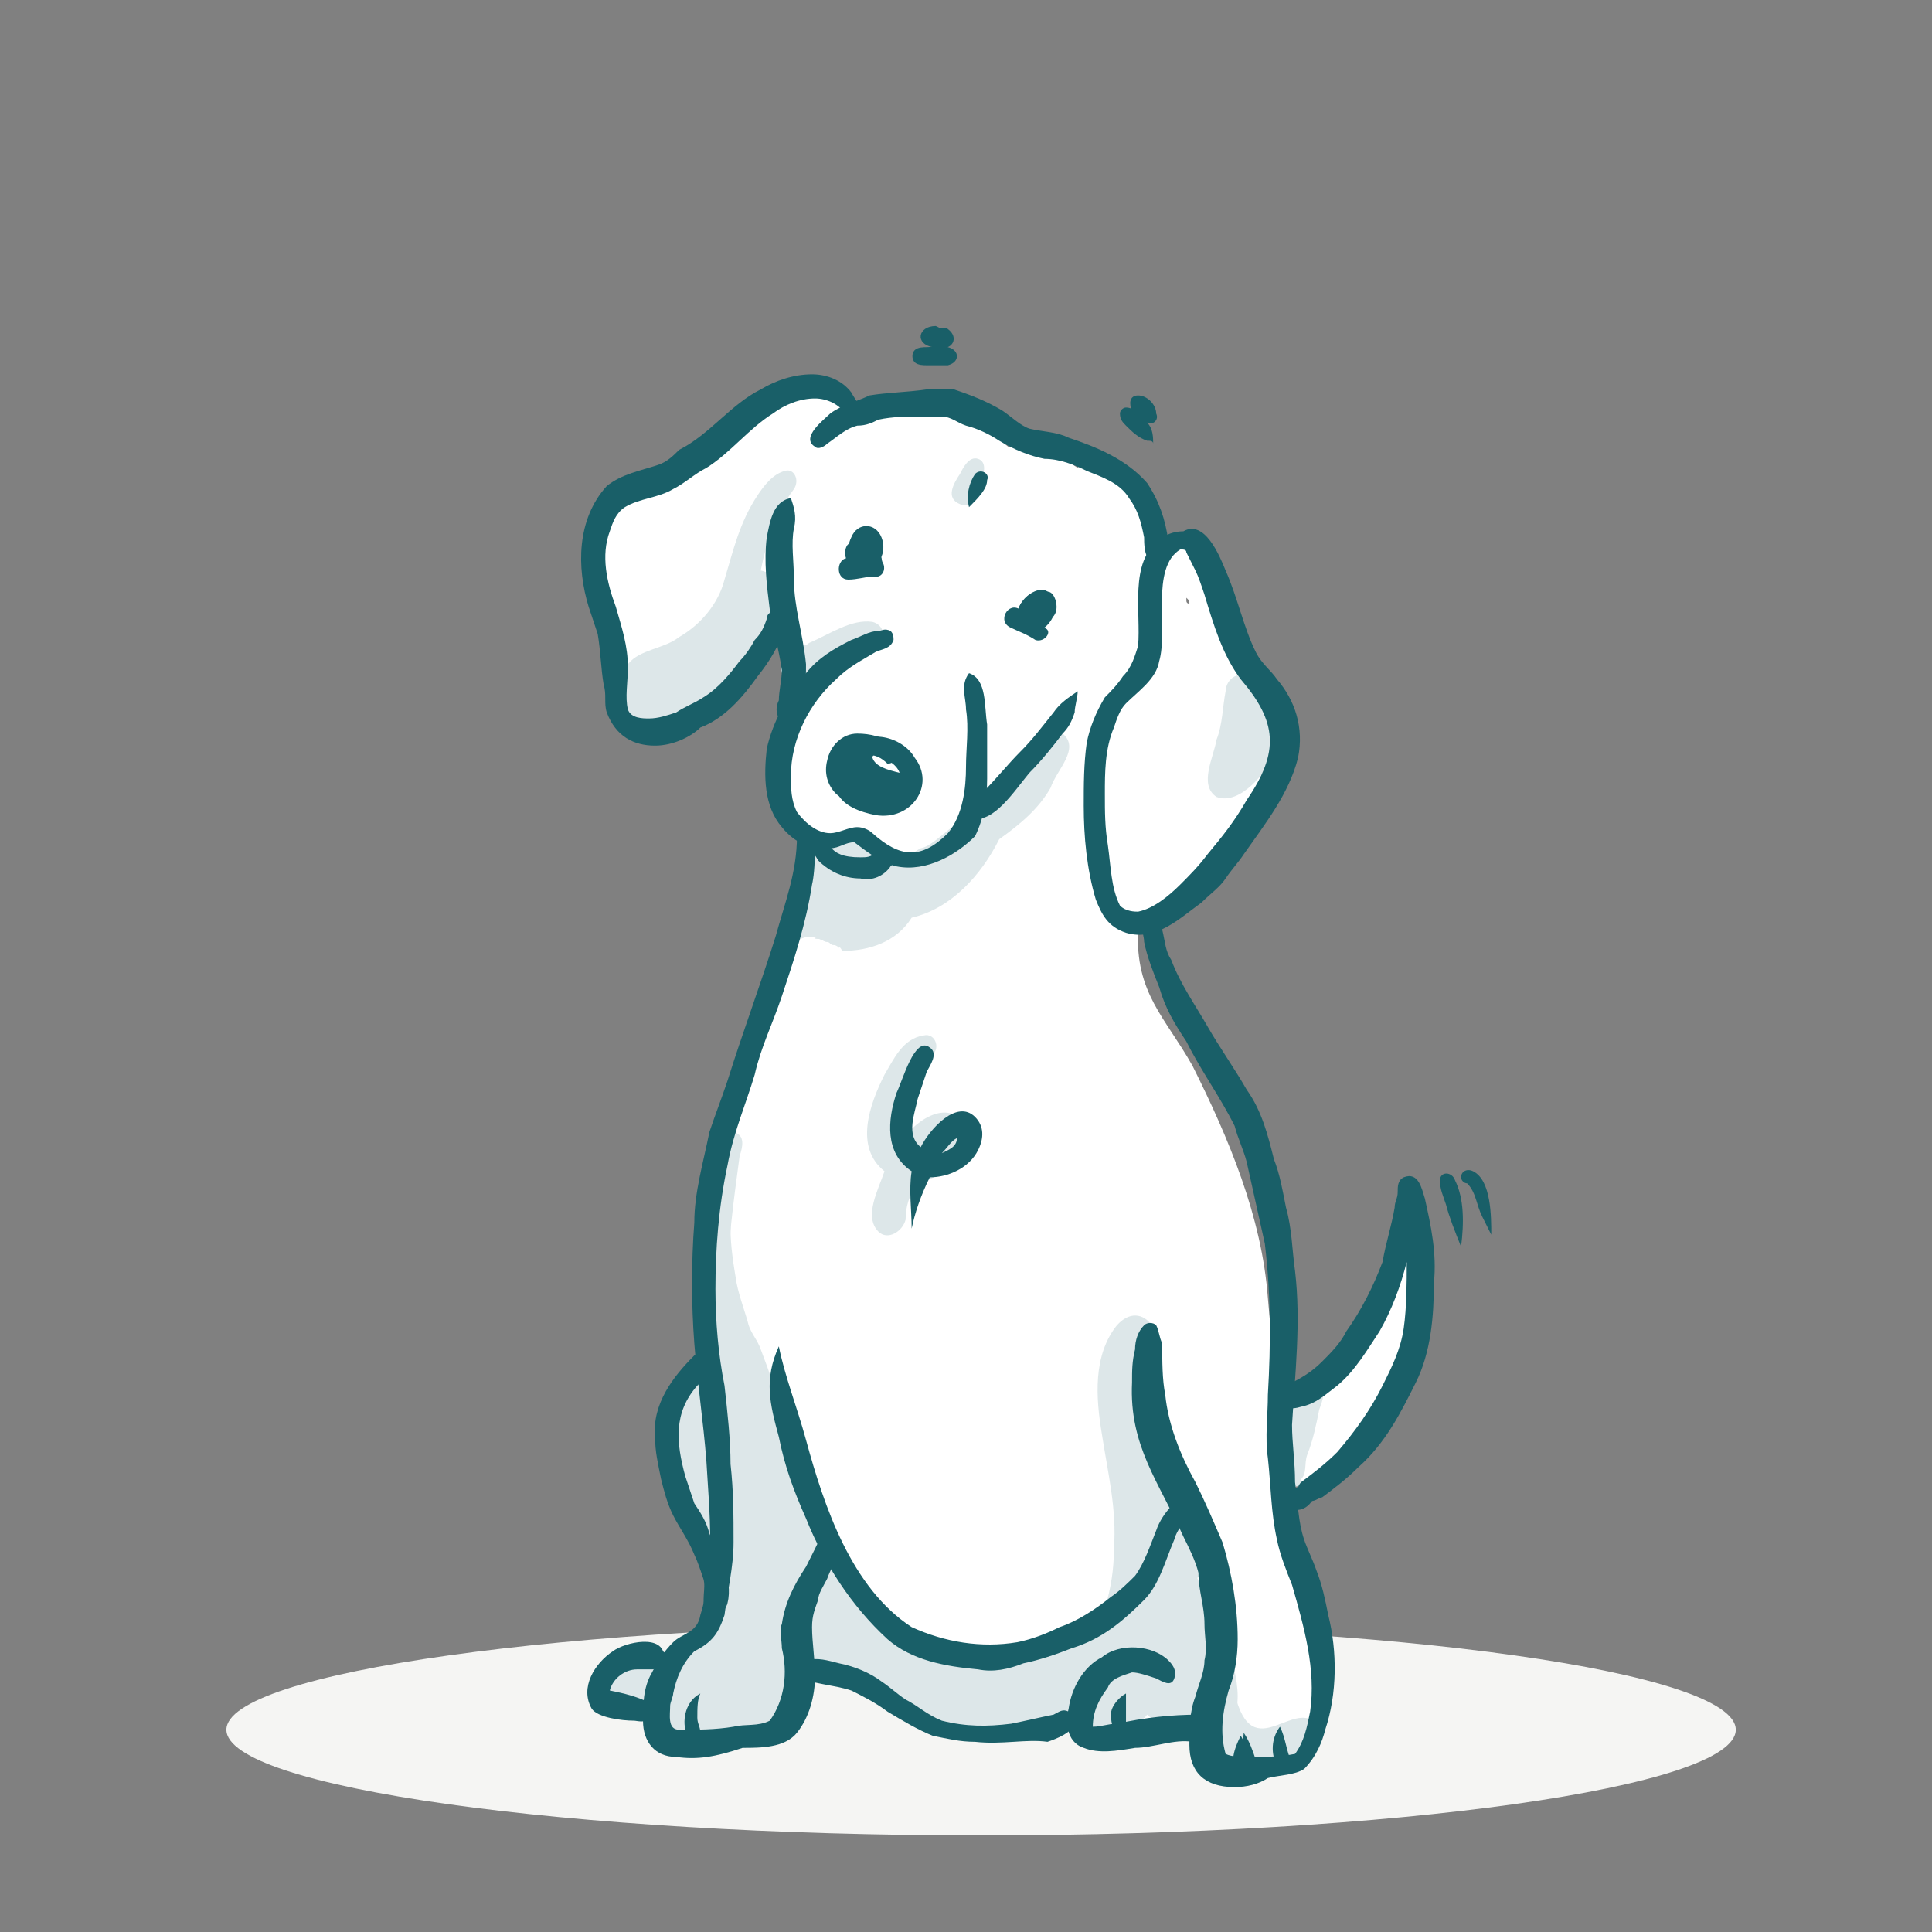 <?xml version="1.0" encoding="utf-8"?>
<!-- Generator: Adobe Illustrator 26.5.0, SVG Export Plug-In . SVG Version: 6.00 Build 0)  -->
<svg version="1.1" id="Layer_1" xmlns="http://www.w3.org/2000/svg" xmlns:xlink="http://www.w3.org/1999/xlink" x="0px" y="0px"
	 viewBox="0 0 64 64" style="enable-background:new 0 0 64 64;" xml:space="preserve">
<rect x="0" y="0" width="64" height="64" fill="#808080" stroke="none"/>
<style type="text/css">
	.st0{fill:#F5F5F3;}
	.st1{fill:#FFFFFF;}
	.st2{fill:#DDE7E9;}
	.st3{fill:#195F68;}
</style>
<g id="Layer_2_00000060752575232974929630000011319621130101724581_">
	<path class="st0" d="M32.5,53.8c13.8,0,25,1.6,25,3.5s-11.2,3.5-25,3.5s-25-1.6-25-3.5S18.8,53.8,32.5,53.8L32.5,53.8z"/>
</g>
<path class="st1" d="M39.4,20c0-0.1,0-0.1-0.1-0.2c0,0,0,0.1,0,0.1C39.3,20,39.4,20,39.4,20z M42.5,47.3
	C42.5,47.3,42.5,47.3,42.5,47.3c-0.1,0-0.1,0-0.2,0c0,0,0,0,0,0c0,0.2,0,0.3,0,0.5c0,0.2,0,0.3,0,0.5c0.1,0,0.2-0.1,0.2-0.1
	c0,0,0,0,0,0c-0.1-0.1-0.1-0.3-0.1-0.4C42.4,47.5,42.4,47.4,42.5,47.3z M46.5,41.8c1,0.1,0.4,2.2,0.2,2.8c-0.4,1.5-1.1,3-2.4,3.8
	c-0.5,0.3-1.2,0.8-1.9,1.1c0.1,0.9,0.2,1.8,0.5,2.7c0.3,1.1,0.6,2.2,0.7,3.4c0.1,0.7,0.2,1.4,0,2c-0.3,1.2-1.8,1.5-2.8,1.1
	c-0.9-0.3-0.9-1.1-0.8-1.9c0,0,0,0,0,0c-0.5,0.4-1,0.5-1.6,0.5c-0.8-0.1-1.7,0-2.3-0.6c-0.1-0.1-0.2-0.2-0.3-0.4
	c-0.9,0-1.6,0.5-2.4,0.8c-2.5,1-4.5-1.4-6.8-1.8c-0.2,0.5-0.2,1-0.5,1.5c-0.4,0.8-1.5,1-2.3,0.9c-1.2-0.3-1.1-0.4-2-1.2
	c-2.4,0.6-2.2-2.3,0.4-1.1c0.2-0.5,0.6-0.8,1-1.2c0.2-0.3,0.4-0.6,0.6-1c0.7-1.1-0.2-2.1-0.6-3.1c-0.5-1.1-1.2-2.3-0.6-3.5
	c0.1-0.3,0.4-0.5,0.5-0.8c0.1-0.9-0.1-1.7,0-2.6c0-3.1,1.2-6,2.1-8.9c0.2-0.8,0.5-1.5,0.8-2.3c0.3-1,0.5-1.9,0.7-2.9
	c0.1-0.3,0.1-0.6,0.2-0.9c0-0.1,0-0.2-0.1-0.3c-0.3-0.6-0.9-0.9-1-1.6c-0.3-1.2,0.2-2.6,1-3.6c-0.2,0.1-0.5,0-0.6-0.3
	c-0.1-0.4-0.2-0.8-0.2-1.2c-0.1,0.1-0.3,0.1-0.4,0.2c-0.6,1-1.5,1.8-2.5,2.3c-0.5,0.2-1.1,0.6-1.7,0.5c-1.1-0.4-0.6-1.8-0.7-2.7
	c-0.3-1.3-0.9-2.5-0.9-3.8c0.2-1.4,2.8-2.1,3.9-2.9c0.8-0.4,1.2-1.1,1.9-1.6c1-0.6,2.1-0.6,2.6,0.6c0.8-0.3,1.7-0.2,2.6-0.2
	c0.9,0.1,1.9,0.6,2.6,1.2c0.8-0.3,1.7,0.3,2.3,0.7c0.9,0.6,1.6,1.5,2.1,2.5c0.2,0.3,0.3,0.6,0.4,0.9c0,0,0.1,0,0.1,0
	c0.2-0.9,1.5-0.3,1.7,0.4c0.6,1.1,0.5,2.5,1.1,3.6c1,0.1,1.5,1.3,1.4,2.2c-0.2,1.1-1.1,1.9-1.9,2.7c-0.9,0.8-1.6,2.4-2.8,2.8
	c0,0.1,0,0.1-0.1,0.2c-0.1,2.1,0.9,2.9,1.8,4.5c1.2,2.4,2.3,5,2.5,7.7c0.1,1.1,0.2,2.2,0.2,3.4c0.2,0,0.3,0,0.5,0
	c0.2-0.1,0.4-0.1,0.6-0.3c0.4-0.3,0.7-0.6,1.1-1c0.5-0.7,1.1-1.4,1.4-2.2C46,42.4,46,41.8,46.5,41.8z"/>
<path class="st1" d="M37.8,18.9c-0.2,0-0.2-0.2-0.3-0.4c-0.9-0.1-0.1-1.4-1.8-2.3c-0.4-0.3-0.1-0.9,0.4-0.8c0.5,0.2,0.9,0.5,1.3,0.8
	c0.3,0.4,0.5,0.9,0.6,1.4C38,18,38.3,18.9,37.8,18.9z"/>
<path class="st1" d="M39,19.2c-0.6-0.3-0.2-1.2,0.4-1.1C40.2,18.1,39.7,19.5,39,19.2z"/>
<path class="st1" d="M39.4,27.7c-0.2-1.3,0.3-2.3,0.5-3.5c0.1-0.6,0.3-1.2,0.4-1.8c0-0.3,0-0.5,0.1-0.8c0-0.1,0-0.2,0.1-0.3
	c0.2-0.2,0.4,0.1,0.5,0.3c0.1,0.4,0.1,0.9,0,1.4c-0.1,0.6-0.3,1.2-0.3,1.8c-0.1,0.4-0.2,0.9-0.3,1.3C40.3,26.8,39.9,27.3,39.4,27.7z
	"/>
<path class="st2" d="M27.6,31.3c-0.1,0-0.1-0.1-0.2-0.1c-0.1,0-0.2-0.1-0.3-0.1c-0.2-0.1-0.4-0.1-0.6,0c-0.1-0.1-0.2-0.2-0.3-0.3
	c-0.2-0.3,0-0.6,0.3-0.6c0.5,0.1,1,0.2,1.5,0.1c0.7-0.1,1.1-0.5,1.5-1c0.5-0.3,1.2-0.3,1.6-0.7c0.3-0.4,0.6-0.7,0.9-1
	c0.2-0.3,0.2-0.6,0.5-0.7c0.5-0.3,1-0.7,1.3-1.2c0.4-0.4,0.6-1.7,1.4-1.4c0.6,0.5-0.2,1.2-0.4,1.8c-0.4,0.7-1,1.2-1.7,1.7
	c-0.6,1.2-1.6,2.3-2.9,2.6c-0.5,0.8-1.4,1.1-2.3,1.1C27.8,31.3,27.7,31.3,27.6,31.3z"/>
<path class="st2" d="M27.8,30.5C27.8,30.5,27.8,30.5,27.8,30.5c-0.4,0.2-1.1,0.2-1.2-0.3c0-0.5,0.2-1.3,0.8-1.5
	c0.3-0.1,0.5,0.3,0.8,0.3c0.3,0,0.5-0.4,0.8-0.5c0.2-0.1,0.5-0.1,0.8-0.1c0.3,0,0.5-0.2,0.7-0.3c0.6-0.1,1.5-1.5,2-0.8
	c0.1,0.2,0,0.4-0.2,0.5c-0.7,0.8-1.6,1.5-2.7,1.5c-0.1,0.1-0.1,0.1-0.2,0.2c0.3,0.4-0.2,0.9-0.6,0.9C28.5,30.7,28.1,30.8,27.8,30.5z
	"/>
<path class="st2" d="M20.6,24c-0.3-0.6-0.3-1.5,0.2-2c0.4-0.5,1.2-0.5,1.7-0.9c0.7-0.4,1.3-1.1,1.5-1.9c0.3-1,0.5-1.9,1.1-2.8
	c0.2-0.3,0.5-0.7,0.9-0.8c0.3-0.1,0.5,0.3,0.3,0.6c-0.6,0.8-0.9,1.7-1.1,2.7c0.6,0.1,0.5,0.8,0.5,1.3c-0.1,0.7-0.2,1.5-0.6,2.1
	c-0.6,0.8-1.4,1.5-2.3,1.8C22,24.4,21,24.8,20.6,24z"/>
<path class="st2" d="M31.8,16.7c-0.5-0.2-0.2-0.7,0-1c0.1-0.2,0.3-0.6,0.6-0.5c0.3,0.1,0.2,0.5,0.1,0.7
	C32.4,16.3,32.2,16.9,31.8,16.7z"/>
<path class="st2" d="M26.1,22.6c-0.3-0.2-0.3-0.9-0.1-1.1c0.2-0.2,0.6,0,0.8-0.2c0.7-0.3,1.4-0.8,2.1-0.7c0.4,0.1,0.5,0.6,0.1,0.7
	c0,0,0,0,0,0c0,0,0,0,0,0c-0.8,0.1-1.4,0.7-2.2,0.9c0,0,0,0,0,0C27,22.6,26.4,22.8,26.1,22.6z"/>
<path class="st2" d="M23.5,46.1c-0.3-0.6-0.3-1.3-0.4-1.9c0-0.1,0-0.3,0-0.4c0.1,0.1,0.3,0.1,0.4,0.1c0,0,0,0,0,0
	c0.2,0,0.4-0.1,0.6-0.2c0.1,0.7,0.1,1.5,0.2,2.2c0,0.2-0.2,0.4-0.4,0.4C23.7,46.3,23.6,46.2,23.5,46.1z"/>
<path class="st2" d="M27.6,31.3c-0.1,0-0.1-0.1-0.2-0.1c-0.1,0-0.2-0.1-0.3-0.1c0,0-0.1,0-0.1,0c0.2-0.2,0.4-0.4,0.6-0.6
	c0.3-0.2,0.8-0.4,1,0c0.1,0.3-0.2,0.4-0.4,0.5c-0.1,0.1-0.3,0.2-0.4,0.4C27.7,31.3,27.6,31.3,27.6,31.3z"/>
<path class="st2" d="M27.2,30.2c0.2,0.1,0.3,0.3,0.2,0.4c-0.1,0.2-0.1,0.3-0.2,0.5c0,0,0,0-0.1,0c-0.2-0.1-0.5-0.1-0.7,0.1
	C26.5,30.7,26.8,30,27.2,30.2z"/>
<path class="st2" d="M23.5,57.7c-1.5-0.4,0.1-1.7,0.5-2.4c0.5-0.7,0.7-1.5,0.9-2.3c0.3-1.2,0.5-2.5,0.2-3.8c-0.2-0.9-1-3.7-0.4-4.3
	c0.1-0.1,0.2-0.1,0.3-0.2c0,0.1,0.1,0.2,0.1,0.3c0.1,0.1,0.1,0.2,0.2,0.3c0,0,0,0,0,0c0.1,1.2,0.5,2.2,0.9,3.3c0.1,0,0.1,0,0.1,0.1
	c0.1,0.1,0.2,0.2,0.2,0.3c0,0,0,0,0,0c0.2,0.7,0.4,1.3,0.5,2c0.2,0.4,0.2,0.8-0.3,0.9c0,0.9-0.3,1.8-0.5,2.6c0.1,0.2,0,0.5-0.1,0.7
	c0,0.2,0,0.4,0,0.6c0,0.7-0.2,1.6-1,1.7c-0.4,0.1-0.8,0.2-1.2,0.2C23.8,57.7,23.6,57.7,23.5,57.7z"/>
<path class="st2" d="M25.3,44.8c0,0,0,0.1,0.1,0.1C25.4,44.9,25.3,44.9,25.3,44.8z"/>
<path class="st2" d="M24.2,48.2c-0.2-0.9-0.4-1.8-0.5-2.7c0-0.4,0.6-0.4,0.7,0c0.1,0.9,0.4,1.7,0.5,2.6
	C24.9,48.5,24.3,48.6,24.2,48.2z"/>
<path class="st2" d="M22.3,57.3c-0.3-0.4-0.6-1-0.4-1.5c0.2-0.4,0.6-0.5,0.8-0.9c0.4-0.6,0.5-1.3,0.7-1.9c0.4-1,0.5-2.1,0.5-3.2
	c0.1-1.5-0.2-2.9-0.3-4.4c0-0.3,0.4-0.4,0.6-0.2c0.2,0.2,0.1,0.4,0.2,0.6c0.5,0.1,0.8,2.5,0.9,3.1c0.2,1.1,0.2,2.1,0.1,3.2
	c-0.1,0.4,0,0.9-0.3,1.2c-0.3,1.3-1.2,2.3-1.8,3.5C23.5,57.2,22.7,57.6,22.3,57.3z"/>
<path class="st2" d="M24.8,47c-0.2-0.9-0.7-1.7-1-2.6c-0.1-0.2-0.1-0.4-0.2-0.6c0.3-0.1,0.5-0.3,0.6-0.5c0-0.1,0-0.1,0-0.2
	c0.1,0.6,0.3,1.2,0.5,1.7c0.2,0.7,0.8,1.6,0.6,2.3c-0.1,0.1-0.2,0.1-0.3,0.1C25,47.3,24.8,47.2,24.8,47z"/>
<path class="st2" d="M23.6,51c-0.8-0.3-0.7-1.3-0.9-2c-0.1-0.9-0.3-2.3,0.4-3c0.4-0.4,1.1,0.4,0.5,0.6c-0.2,1.1,0.1,2.2,0.4,3.2
	C24.2,50.2,24.3,51.1,23.6,51z"/>
<path class="st2" d="M23.1,50.4c-0.4-1.3-0.5-2.6-0.4-4c0-0.3,0.2-0.7,0.6-0.6c0.2,0,0.3,0.2,0.3,0.4c-0.1,1.3,0.2,2.7,0.4,4
	C24,50.7,23.3,50.9,23.1,50.4z"/>
<path class="st2" d="M20.6,56.7c-0.5-0.1-0.7-0.8-0.2-1.1c0-0.3,0.3-0.5,0.6-0.5c0.2,0,0.6,0,0.7,0.2c0,0,0.1,0,0.1,0
	c0.1,0,0.1,0.1,0.2,0.1c0.4,0,0.5,0.7,0.1,0.9C21.6,56.6,21.1,56.8,20.6,56.7z"/>
<path class="st2" d="M32,57.5c-1.2-0.1-2.2-0.7-3.1-1.6c0,0-0.1,0-0.1,0c0,0,0,0,0,0c-0.6-0.2-1.2-0.6-1.8-1c-0.3-0.2-0.9-0.6-0.5-1
	c-0.1-0.2-0.1-0.6,0.1-0.7c-0.3-0.3-0.1-0.8,0.3-0.9c0.1-0.5,0.9-0.4,1.1,0c0.3,0.3,0.5,0.7,0.7,1c0.2,0.2,0.4,0.4,0.4,0.7
	c0.9,1,1.1,1.2,2.4,1.4c0.5,0.1,1,0.1,1.5,0.1c0.4-0.1,0.8-0.3,1.2-0.3c0.3-0.3,0.6-0.5,1-0.2c0.5-0.1,0.9,0.4,0.7,0.8
	c-0.2,0.4-0.8,0.4-1.2,0.6c-0.5,0.2-1.4,1.1-1.9,0.5c0,0,0,0,0,0C32.9,57.2,32.4,57.5,32,57.5z"/>
<path class="st2" d="M37,57.1c-0.2-0.1-0.3-0.2-0.4-0.3c-0.4,0.1-0.9-0.2-0.9-0.7c-0.2,0-0.5-0.1-0.5-0.4c0-0.7,1-0.7,1.3-1.2
	c0-0.5,0.7-1,0.9-1.4c0.2-0.3,0.4-0.6,0.6-0.9c0.2-0.3,0.2-0.9,0.7-1c0.6-0.2,0.8,0.4,0.9,0.9c0.1,0.3,0.3,0.7,0.4,1
	c0.2,0.8,0.4,4.5-1.2,3.9c-0.3,0.1-0.6,0-0.8-0.2C37.8,57.1,37.4,57.2,37,57.1z"/>
<path class="st2" d="M36.2,55c-0.2-0.6,0.2-1.2,0.4-1.7c0.2-0.7,0.3-1.3,0.3-2c0.1-1.3-0.2-2.5-0.4-3.8c-0.2-1.2-0.3-2.6,0.5-3.6
	c1-1.1,1.9,1,0.8,0.7c-0.3,1-0.2,2.1,0,3.1c0.4,0.3,0.5,0.8,0.5,1.2c0.4,1.3,0.3,2.7,0,4c-0.2,0.7-0.6,1.2-0.9,1.8
	C37.2,55.3,36.5,55.6,36.2,55z"/>
<path class="st2" d="M39,52.1c-0.5-0.8-0.8-1.6-1.1-2.5c-0.2-0.4-0.3-0.8-0.4-1.2c-0.1-0.5,0.7-0.6,0.8-0.1c0.4,1.2,1.1,2.2,1.6,3.3
	C40.2,52.2,39.3,52.6,39,52.1z"/>
<path class="st2" d="M41.9,58.7c-1.4-0.1-2.1-1.5-2.3-2.7c-0.1-0.5-0.2-1.1-0.4-1.6c-0.1-0.3-0.3-0.7-0.1-1c0.2-0.4,0.8-0.4,1,0
	c0.3,0.7,0.5,1.5,0.7,2.2c0.1,0.1,0.2,0.4,0.1,0.5c0.6,2.5,2,0,2.8,1.1C44,58.1,42.6,58.8,41.9,58.7z"/>
<path class="st2" d="M40.5,57.6c-0.3-0.4-0.3-0.9-0.4-1.4c-0.1-0.6-0.2-1.1-0.3-1.7c-0.1-0.5,0.6-0.7,0.8-0.2
	c0.2,0.6,0.4,1.3,0.4,1.9c0,0.3-0.1,0.7,0.1,1C41.5,57.8,40.7,58.1,40.5,57.6z"/>
<path class="st2" d="M42.7,49.1c-0.5-0.7,0-2.4,0.4-3.1c0.1-0.2,0.3-0.2,0.5-0.2c0.4,0.2,0.2,0.6,0.1,0.9c-0.1,0.5-0.2,1-0.4,1.5
	c-0.1,0.3,0,0.6-0.2,0.8C43.1,49.3,42.9,49.3,42.7,49.1z"/>
<path class="st2" d="M29.1,40.8c-0.5-0.5,0-1.4,0.2-2c-1-0.8-0.5-2.2,0-3.2c0.3-0.5,0.6-1.2,1.3-1.3c0.4-0.1,0.6,0.5,0.2,0.7
	c-0.5,0.5-1.6,2.2-1,2.9c0.4-0.7,1.6-1.6,2.2-0.6c0.2,0.8-0.9,1.8-1.6,1.9C30.1,39.6,30,40,30,40.4C29.9,40.8,29.4,41.1,29.1,40.8z"
	/>
<path class="st2" d="M24.5,46.2c-0.1-0.1-0.1-0.2-0.1-0.3c-0.1-0.4-0.3-0.7-0.4-1c-0.4-0.8-0.6-1.7-0.6-2.7c0-0.4-0.3-1.6,0.3-1.6
	c0.6,0,0.4,1,0.5,1.4c0,0.8,0.1,1.6,0.5,2.4c0.2,0.5,0.6,1.1,0.4,1.7C25,46.3,24.6,46.3,24.5,46.2z"/>
<path class="st2" d="M23.4,42.4c-0.1-1.1,0-2.3,0.2-3.4c0.1-0.4,0.7-0.3,0.6,0.1c0,0.3-0.1,0.6-0.1,0.9c-0.1,0.8-0.1,1.6-0.1,2.3
	C24.1,42.8,23.4,42.8,23.4,42.4z"/>
<path class="st2" d="M23.3,44c0-2.1,0.1-4.2,0.6-6.3c0-0.2,0.2-0.3,0.4-0.2c0.4,0.1,0.3,0.5,0.2,0.8c-0.2,1.5-0.4,2.9-0.4,4.4
	c-0.1,0.4,0.2,1.7-0.4,1.6C23.4,44.3,23.3,44.2,23.3,44z"/>
<path class="st2" d="M40.3,26.4c-0.6-0.4-0.1-1.3,0-1.9c0.2-0.5,0.2-1.1,0.3-1.6c0-0.4,0.5-0.8,0.8-0.3c0.1,0.2-0.1,0.4-0.1,0.6
	c0.6-0.1,0.7,0.6,0.9,1c0.4,0.1,0.4,0.7,0,0.8C42,25.5,41.1,26.7,40.3,26.4z"/>
<path class="st2" d="M43,46.7c-0.1,0-0.2,0-0.2-0.1c0-0.3,0.2-0.5,0.4-0.6c0.2-0.1,0.5,0.1,0.5,0.3c0.1,0.2-0.1,0.4-0.3,0.3
	C43.3,46.7,43.2,46.7,43,46.7z"/>
<path class="st2" d="M37.1,54.7c0-0.3,0.4-0.3,0.4,0C37.6,55,37.1,55,37.1,54.7z"/>
<path class="st2" d="M35.9,57.4c-0.1-0.1-0.1-0.2-0.1-0.3c0-0.1,0-0.1,0-0.2c0,0,0,0,0,0c-0.1,0-0.2,0-0.3,0
	c-0.7,0.2-1.4,0.4-2.1,0.5c-0.4,0-1.8,0-1.6-0.7c0.1-0.1,0.1-0.2,0.3-0.2c1-0.3,2.1-0.5,3-1.1c-0.2,0-0.3,0-0.5-0.1
	c-0.8,0.3-1.7,0.3-2.6,0.4c-0.9,0-1.8-0.2-2.5-0.7c-0.3-0.2-0.8-0.5-0.6-0.9c0.1-0.1,0.3-0.2,0.4-0.1c0.1,0.1,0.2,0.1,0.3,0.1
	c2.1,0.7,2.4,0.5,4.5,0.3c0.3-0.1,0.7-0.1,1-0.2c0.4-0.2,0.9-0.2,1.3-0.2c0.8,0.1,0.8,1,0,1.1c-0.1,0.2-0.2,0.3-0.3,0.5
	c0.2,0,0.5,0.2,0.5,0.4c0.1,0.1,0.1,0.1,0.2,0.2c0,0,0,0,0,0c0.3,0,0.7-0.1,0.9,0.3c0.2,0.6-0.6,0.7-1,0.7
	C36.4,57.6,36,57.6,35.9,57.4z"/>
<path class="st2" d="M26.7,55.3c-0.2,0-0.4-0.1-0.6-0.2c-0.4-0.1-0.6-0.6-0.3-0.8c0.4-0.2,0.9-0.1,1.3-0.1c0.3-0.4,0.7,0.2,0.3,0.4
	c0,0.2,0,0.3-0.2,0.4C27.2,55.3,27,55.4,26.7,55.3z"/>
<path class="st2" d="M22.3,57.7c-0.2-0.1-0.5-0.2-0.5-0.5c-0.2-0.2-0.1-0.4,0.1-0.6c0.3-0.2,0.5,0.2,0.7,0.3c0,0,0.1,0,0.1,0.1
	c0.1,0,0.2,0.1,0.3,0.1c0.4-0.2,0.6,0.5-0.1,0.5C22.6,57.7,22.5,57.8,22.3,57.7z"/>
<path class="st2" d="M22.9,49.6c-0.8-0.2-0.9-1.7-0.8-2.4c0-0.3,0-0.6,0.1-0.9c0.1-0.1,0.1-0.2,0.2-0.3c0.1-0.2,0.4-0.5,0.7-0.4
	c0.2,0,0.4,0.3,0.2,0.5c-0.3,0.6-0.2,1.3-0.1,1.9c0,0.4,0.3,0.8,0.2,1.3c0,0,0,0,0,0C23.4,49.5,23.2,49.7,22.9,49.6z"/>
<path class="st2" d="M25.5,47.9c-0.3-0.1-0.3-0.8-0.4-1.1c-0.1-0.3-0.2-0.7-0.3-1c-0.3-1-0.8-1.9-1-3c-0.1-0.6-0.2-1.3-0.2-1.9
	c0-0.5,0.1-1.1,0.1-1.6c0-0.5,0.1-1,0.2-1.6c0-0.4,0-0.8,0.2-1.2c0.1-0.1,0.2-0.2,0.3-0.2c0.1,0.2,0.2,0.4,0.1,0.6
	c0,0.2-0.1,0.4-0.1,0.6c-0.1,1.1-0.2,2.2-0.2,3.2c0,0.6,0.1,1.2,0.2,1.8c0.1,0.5,0.3,1,0.4,1.4c0.1,0.3,0.3,0.5,0.4,0.8
	c0.3,0.8,0.6,1.5,0.5,2.3c0,0.2,0,0.3,0,0.5C25.8,47.8,25.6,48,25.5,47.9C25.5,47.9,25.5,47.9,25.5,47.9z"/>
<path class="st2" d="M26.8,29.4c-0.4-0.3-0.2-0.8-0.1-1.2c0,0,0,0,0,0c0.1-0.2,0.3-0.5,0.6-0.5c0.2,0,0.4,0,0.6,0c0,0,0,0,0,0
	c0.1-0.1,0.1-0.1,0.2-0.1c0,0,0,0,0,0c0.3,0.1,0.7,0.1,1,0.3c0.2,0.1,0.2,0.4,0.1,0.6c-0.1,0.2-0.3,0.2-0.5,0.3c0,0,0,0,0,0
	c-0.3,0-0.6-0.1-0.9-0.2c-0.1,0-0.2-0.1-0.4-0.1c-0.1,0.3,0,0.6-0.2,0.9c0,0,0,0,0,0C27.3,29.5,27,29.5,26.8,29.4z"/>
<path class="st2" d="M41.5,23.7c-0.1-0.2-0.2-0.4-0.3-0.6c-0.2-0.1-0.2-0.4,0.1-0.5c0.2-0.2,0.4,0.1,0.5,0.3
	c0.1,0.1,0.3,0.2,0.2,0.4c0,0,0,0.1,0.1,0.1c0,0,0,0,0,0C42.1,23.7,41.7,23.9,41.5,23.7z"/>
<path class="st3" d="M29.7,28.7c-0.5-0.1-1-0.5-1.4-0.8c-0.3,0-0.5,0.2-0.8,0.2c-0.6,0.1-1.2-0.2-1.6-0.7c-0.6-0.7-0.6-1.7-0.5-2.6
	c0.2-0.9,0.7-1.8,1.3-2.5c0.4-0.5,0.9-0.8,1.5-1.1c0.3-0.1,0.6-0.3,0.9-0.3c0.1,0,0.2-0.1,0.4,0c0.1,0.1,0.1,0.2,0.1,0.3
	c-0.1,0.3-0.4,0.3-0.6,0.4c-0.5,0.3-0.9,0.5-1.3,0.9c-0.9,0.8-1.5,2-1.5,3.2c0,0.4,0,0.8,0.2,1.2c0.3,0.4,0.7,0.7,1.1,0.7
	c0.3,0,0.6-0.2,0.9-0.2c0.2,0,0.4,0.1,0.5,0.2c0.9,0.8,1.6,0.9,2.5,0c0.5-0.6,0.6-1.5,0.6-2.2c0-0.6,0.1-1.3,0-1.9
	c0-0.4-0.2-0.8,0.1-1.2c0.6,0.2,0.5,1.1,0.6,1.7c0,0.6,0,1.2,0,1.8c0,0.6-0.1,1.3-0.4,1.9C31.7,28.3,30.7,28.9,29.7,28.7z"/>
<path class="st3" d="M27.7,26.3c-0.3-0.3-0.4-0.7-0.3-1.1c0.1-0.5,0.5-0.9,1-0.9c0.4,0,0.9,0.1,1.2,0.4c0.2,0.2,0.1,0.6-0.2,0.6
	C29.2,25.1,29,25,28.7,25c-0.2,0-0.4,0-0.5,0.2c-0.1,0.3,0,0.4,0.1,0.6C28.5,26.3,28,26.6,27.7,26.3z"/>
<path class="st3" d="M29,27c-0.5-0.1-1.1-0.3-1.3-0.8c-0.2-0.3-0.2-0.6-0.1-0.9c0.1-0.2,0.3-0.5,0.6-0.5c0.5-0.7,1.7-0.4,2.1,0.3
	C31,26,30.2,27.2,29,27z M28.7,26.1c-0.2-0.1-0.3-0.2-0.4-0.4C28.3,25.9,28.5,26,28.7,26.1z M29.8,25.6c-0.1-0.3-0.5-0.5-0.8-0.6
	c0,0-0.1,0-0.1,0.1C29,25.4,29.4,25.5,29.8,25.6z"/>
<path class="st3" d="M28.4,26.3c-0.3-0.2-0.5-0.5-0.4-0.9c0.1-0.4,0.7-0.5,0.8,0c0,0.2,0.1,0.4,0.2,0.6c0,0.1,0.1,0.2,0.2,0.3
	C28.9,26.5,28.6,26.5,28.4,26.3z"/>
<path class="st3" d="M28.2,26c-0.7-0.7,0.6-1.1,0.4-0.4c0.1,0.2,0.2,0.4,0.2,0.6C28.6,26.2,28.4,26.2,28.2,26z"/>
<path class="st3" d="M25.8,23.8c-0.1-0.2-0.1-0.4,0-0.6c0-0.3,0.1-0.7,0.1-1c-0.1-0.7-0.3-1.4-0.4-2c-0.1-0.8-0.2-1.6-0.1-2.4
	c0.1-0.5,0.2-1.2,0.8-1.3c0.1,0.3,0.2,0.6,0.1,1c-0.1,0.5,0,1.1,0,1.7c0,0.9,0.3,1.8,0.4,2.8c0,0.5,0,1.7-0.3,2
	C26.1,24,25.9,24,25.8,23.8z"/>
<path class="st3" d="M32.2,27.1C32.1,27,32,27,32,26.9c-0.1-0.4,0.4-0.5,0.6-0.7c0.4-0.4,0.8-0.9,1.2-1.3c0.4-0.4,0.7-0.8,1.1-1.3
	c0.2-0.3,0.5-0.5,0.8-0.7c0,0.2-0.1,0.5-0.1,0.7c-0.1,0.3-0.2,0.5-0.4,0.7c-0.3,0.4-0.7,0.9-1.1,1.3C33.6,26.2,32.9,27.3,32.2,27.1z
	"/>
<path class="st3" d="M28.5,29.1c-0.5,0-1-0.2-1.4-0.6c-0.1-0.2-0.4-0.5-0.2-0.7c0-0.1,0.1-0.1,0.2-0.1c0.5,0.1,0.2,0.7,1.4,0.7
	c0.2,0,0.4,0,0.5-0.2c0.2-0.3,0.7-0.1,0.7,0.2c0,0.1-0.1,0.2-0.2,0.3C29.3,29,28.9,29.2,28.5,29.1z"/>
<path class="st3" d="M28.6,18.7c-0.5,0-0.6-0.5-0.4-0.9c0.2-0.5,0.8-0.5,1,0C29.4,18.3,29.1,18.9,28.6,18.7z"/>
<path class="st3" d="M33.9,20.8c-0.6-0.5,0.3-1.6,0.9-1.1C35.3,20.2,34.5,21.3,33.9,20.8z"/>
<path class="st3" d="M34.3,21.2c-0.3-0.2-0.6-0.3-0.8-0.4c-0.5-0.2-0.1-0.9,0.3-0.6c0.3,0.2,0.5,0.4,0.8,0.6
	C34.9,20.9,34.6,21.3,34.3,21.2z"/>
<path class="st3" d="M28.1,19.2c-0.4,0-0.4-0.6-0.1-0.7c0.3-0.1,0.6,0,1,0c0.4,0,0.4,0.7-0.1,0.6c0,0,0,0,0,0
	C28.7,19.1,28.4,19.2,28.1,19.2z"/>
<path class="st3" d="M32.1,16.8c-0.1-0.4,0-0.8,0.2-1.1c0.2-0.2,0.5,0,0.4,0.2C32.7,16.2,32.4,16.5,32.1,16.8z"/>
<path class="st3" d="M21.7,24.7c-0.7,0-1.3-0.3-1.6-1.1c-0.1-0.3,0-0.6-0.1-0.9c-0.1-0.6-0.1-1.1-0.2-1.7c-0.1-0.3-0.2-0.6-0.3-0.9
	c-0.4-1.3-0.4-2.9,0.6-4c0.5-0.4,1.1-0.5,1.7-0.7c0.3-0.1,0.5-0.3,0.7-0.5c1-0.5,1.7-1.5,2.7-2c0.5-0.3,1.1-0.5,1.7-0.5
	c0.5,0,1,0.2,1.3,0.6c0.1,0.2,0.3,0.4,0.3,0.7c0,0.1-0.1,0.2-0.2,0.2c-0.1,0-0.2-0.1-0.3-0.2c-0.2-0.3-0.6-0.5-1-0.5
	c-0.5,0-1,0.2-1.4,0.5c-0.8,0.5-1.4,1.3-2.2,1.8c-0.4,0.2-0.7,0.5-1.1,0.7c-0.5,0.3-1.1,0.3-1.6,0.6c-0.3,0.2-0.4,0.5-0.5,0.8
	c-0.3,0.8-0.1,1.7,0.2,2.5c0.2,0.7,0.4,1.3,0.4,2c0,0.5-0.1,1,0,1.4c0.1,0.3,0.5,0.3,0.7,0.3c0.3,0,0.6-0.1,0.9-0.2
	c0.3-0.2,0.6-0.3,0.9-0.5c0.5-0.3,0.9-0.8,1.2-1.2c0.2-0.2,0.4-0.5,0.5-0.7c0.2-0.2,0.3-0.4,0.4-0.7c0-0.2,0.2-0.3,0.4-0.2
	c0.2,0.1,0.3,0.3,0.2,0.5c-0.2,0.6-0.5,1.1-0.9,1.6c-0.5,0.7-1.1,1.4-1.9,1.7C22.9,24.4,22.3,24.7,21.7,24.7z"/>
<path class="st3" d="M38.1,18.6c-0.2-0.2-0.2-0.6-0.2-0.8c-0.1-0.5-0.2-0.9-0.5-1.3c-0.3-0.5-0.9-0.7-1.4-0.9
	c-0.4-0.2-0.9-0.4-1.4-0.4c-0.5-0.1-1-0.3-1.5-0.6c-0.3-0.2-0.7-0.4-1.1-0.5c-0.3-0.1-0.5-0.3-0.8-0.3c-0.2,0-0.5,0-0.7,0
	c-0.5,0-0.9,0-1.4,0.1c-0.2,0.1-0.4,0.2-0.7,0.2c-0.4,0.1-0.7,0.4-1,0.6c-0.1,0.1-0.3,0.2-0.4,0.1c-0.5-0.3,0.3-0.9,0.5-1.1
	c0.4-0.3,0.9-0.4,1.3-0.6c0.6-0.1,1.2-0.1,1.9-0.2c0.3,0,0.6,0,0.9,0c0.6,0.2,1.1,0.4,1.6,0.7c0.3,0.2,0.6,0.5,0.9,0.6
	c0.4,0.1,0.9,0.1,1.3,0.3c0.9,0.3,1.9,0.7,2.6,1.5c0.4,0.6,0.6,1.2,0.7,1.9c0,0.2,0.1,0.3,0,0.5C38.5,18.7,38.3,18.7,38.1,18.6z"/>
<path class="st3" d="M30.7,12.1c-0.1,0-0.3,0-0.4-0.1c-0.1-0.1-0.1-0.3,0-0.4c0.1-0.1,0.3-0.1,0.4-0.1c0.2,0,0.5-0.1,0.7,0
	c0.4,0.1,0.4,0.5,0,0.6C31.2,12.1,31,12.1,30.7,12.1z"/>
<path class="st3" d="M30.9,11.5c-0.6-0.1-0.5-0.7,0.1-0.7C31.5,11,31.4,11.6,30.9,11.5z"/>
<path class="st3" d="M38,14.6c-0.3-0.1-0.5-0.3-0.7-0.5c-0.1-0.1-0.2-0.2-0.2-0.4c0-0.1,0.1-0.2,0.2-0.2c0.3,0,0.5,0.3,0.7,0.5
	c0.2,0.2,0.2,0.5,0.2,0.7C38.2,14.6,38.1,14.6,38,14.6z"/>
<path class="st3" d="M38,14c-0.2,0-0.4-0.2-0.5-0.4c-0.1-0.2-0.1-0.5,0.2-0.5c0.3,0,0.6,0.3,0.6,0.6C38.4,13.9,38.2,14.1,38,14z"/>
<path class="st3" d="M31.2,11.5c-0.2,0-0.5,0-0.5-0.3c0-0.2,0.2-0.3,0.3-0.3c0.1,0,0.3-0.1,0.4,0C31.8,11.2,31.5,11.6,31.2,11.5z"/>
<path class="st3" d="M37.3,30.9c-0.6-0.2-0.8-0.6-1-1.1c-0.3-1-0.4-2.1-0.4-3.1c0-0.7,0-1.4,0.1-2.1c0.1-0.5,0.3-1,0.6-1.5
	c0.2-0.2,0.4-0.4,0.6-0.7c0.3-0.3,0.4-0.7,0.5-1c0.1-1.1-0.3-2.8,0.7-3.5c0.2-0.2,0.5-0.3,0.8-0.3c0.7-0.4,1.2,0.8,1.4,1.3
	c0.4,0.9,0.6,1.9,1,2.7c0.2,0.4,0.5,0.6,0.7,0.9c0.6,0.7,0.9,1.6,0.7,2.6c-0.3,1.2-1.1,2.2-1.8,3.2c-0.2,0.3-0.4,0.5-0.6,0.8
	c-0.2,0.3-0.5,0.5-0.8,0.8C39.1,30.4,38.3,31.2,37.3,30.9z M37.7,30.2c0.5-0.1,1-0.5,1.4-0.9c0.3-0.3,0.6-0.6,0.9-1
	c0.5-0.6,0.9-1.1,1.3-1.8c1.1-1.6,1-2.6-0.2-4c-0.6-0.8-0.9-1.8-1.2-2.8c-0.1-0.3-0.2-0.6-0.3-0.8c-0.1-0.2-0.2-0.4-0.3-0.6
	c0-0.1-0.1-0.1-0.2-0.1c-1,0.6-0.4,2.7-0.7,3.7c-0.1,0.6-0.7,1-1.1,1.4c-0.2,0.2-0.3,0.5-0.4,0.8c-0.3,0.7-0.3,1.5-0.3,2.2
	c0,0.6,0,1.1,0.1,1.7c0.1,0.7,0.1,1.4,0.4,2C37.3,30.2,37.6,30.2,37.7,30.2z"/>
<path class="st3" d="M22.4,58.2c-0.7,0-1.1-0.5-1.1-1.2c0-0.5,0-1.1,0.3-1.6c0.2-0.4,0.4-0.7,0.7-1c0.3-0.3,0.8-0.3,0.9-0.9
	c0.5-1.6,0.3-3.4,0.2-5.1c-0.1-1.3-0.3-2.6-0.4-3.9c-0.1-1.3-0.1-2.7,0-4c0-1,0.3-2,0.5-3c0.2-0.6,0.4-1.1,0.6-1.7
	c0.5-1.6,1.1-3.2,1.6-4.8c0.3-1.1,0.7-2.1,0.7-3.3c0-0.1,0-0.2,0-0.3c0.1-0.1,0.2-0.2,0.3-0.1c0.4,0.2,0.3,1.6,0.2,2
	c-0.2,1.3-0.6,2.5-1,3.7c-0.3,0.9-0.7,1.7-0.9,2.6c-0.3,1-0.7,1.9-0.9,3c-0.3,1.4-0.4,2.8-0.4,4.1c0,1.1,0.1,2.2,0.3,3.2
	c0.1,0.9,0.2,1.8,0.2,2.6c0.1,0.9,0.1,1.7,0.1,2.6c0,0.8-0.2,1.6-0.3,2.4c-0.2,0.6-0.4,0.9-1,1.2c-0.4,0.4-0.6,0.9-0.7,1.4
	c0,0.1-0.1,0.3-0.1,0.4c0,0.3-0.1,0.8,0.3,0.8c0.6,0,1.2,0,1.8-0.1c0.4-0.1,0.8,0,1.2-0.2c0.5-0.7,0.6-1.6,0.4-2.4
	c0-0.3-0.1-0.6,0-0.8c0.1-0.7,0.4-1.3,0.8-1.9c0.1-0.2,0.2-0.4,0.3-0.6c0.1-0.2,0.2-0.5,0.5-0.5c0.3,0,0.5,0.4,0.3,0.6
	c-0.1,0.3-0.3,0.6-0.4,0.9c-0.1,0.2-0.3,0.5-0.3,0.7c-0.1,0.3-0.2,0.5-0.2,0.9c0,0.5,0.1,1.1,0.1,1.6c0,0.7-0.2,1.4-0.6,1.9
	c-0.4,0.5-1.2,0.5-1.8,0.5C23.7,58.2,23.1,58.3,22.4,58.2z"/>
<path class="st3" d="M23,57.8c-0.2-0.1-0.3-0.3-0.3-0.5c-0.1-0.5,0.1-1,0.5-1.2c-0.1,0.2-0.1,0.5-0.1,0.8c0,0.2,0.1,0.3,0.1,0.5
	c0,0,0.1,0.1,0.1,0.1C23.4,57.7,23.2,57.9,23,57.8z"/>
<path class="st3" d="M32.4,55.3c-1.1-0.1-2.2-0.3-3-1c-1.2-1.1-2.1-2.5-2.7-4c-0.4-0.9-0.7-1.7-0.9-2.7c-0.3-1.1-0.5-1.9,0-3
	c0.2,1,0.6,2,0.9,3.1c0.6,2.2,1.5,4.9,3.5,6.2c1.1,0.5,2.3,0.7,3.5,0.5c0.5-0.1,1-0.3,1.4-0.5c0.6-0.2,1.2-0.6,1.7-1
	c0.3-0.2,0.6-0.5,0.8-0.7c0.3-0.4,0.5-1,0.7-1.5c0.1-0.3,0.3-0.6,0.5-0.8c0.1-0.1,0.1-0.1,0.2-0.2c0.1-0.1,0.3,0,0.3,0.2
	c0.1,0.4-0.3,0.7-0.4,1.1c-0.3,0.7-0.5,1.5-1,2c-0.7,0.7-1.4,1.3-2.4,1.6c-0.5,0.2-1.1,0.4-1.6,0.5C33.4,55.3,32.9,55.4,32.4,55.3z"
	/>
<path class="st3" d="M40.9,59.2c-1,0-1.5-0.5-1.5-1.4c0-0.5,0-1.1,0.2-1.6c0.1-0.4,0.3-0.8,0.3-1.2c0.1-0.4,0-0.8,0-1.2
	c0-0.6-0.2-1.1-0.2-1.7c-0.1-0.4-0.3-0.8-0.5-1.2c-0.8-1.8-1.8-3-1.7-5.1c0-0.4,0-0.7,0.1-1.1c0-0.3,0.1-0.6,0.3-0.8
	c0.1-0.1,0.3-0.1,0.4,0c0,0,0,0,0,0c0.1,0.2,0.1,0.4,0.2,0.6c0,0.6,0,1.2,0.1,1.7c0.1,1,0.5,2,1,2.9c0.3,0.6,0.6,1.3,0.9,2
	c0.3,1,0.5,2.1,0.5,3.2c0,0.6-0.1,1.2-0.3,1.7c-0.2,0.7-0.3,1.4-0.1,2.1c0.2,0.1,0.5,0.1,0.8,0.1c0.5,0,1,0,1.5-0.1
	c0.3-0.4,0.4-0.9,0.5-1.4c0.2-1.4-0.2-2.8-0.6-4.2c-0.2-0.5-0.4-1-0.5-1.5c-0.2-0.9-0.2-1.8-0.3-2.7c-0.1-0.7,0-1.4,0-2.1
	c0.1-1.7,0.1-3.3-0.1-5c-0.2-0.9-0.4-1.8-0.6-2.7c-0.1-0.4-0.3-0.8-0.4-1.2c-0.5-1-1.1-1.8-1.6-2.8c-0.4-0.6-0.7-1.1-0.9-1.8
	c-0.2-0.5-0.4-1-0.5-1.5c0-0.3-0.3-0.9,0.2-1c0.4,0,0.4,0.3,0.4,0.6c0.1,0.4,0.1,0.7,0.3,1c0.3,0.8,0.8,1.5,1.2,2.2
	c0.4,0.7,0.9,1.4,1.3,2.1c0.5,0.7,0.7,1.5,0.9,2.3c0.2,0.5,0.3,1.1,0.4,1.6c0.2,0.7,0.2,1.4,0.3,2.1c0.2,1.7,0,3.4-0.1,5.1
	c0,0.6,0.1,1.2,0.1,1.9c0.1,0.7,0.1,1.3,0.3,1.9c0.1,0.3,0.3,0.7,0.4,1c0.2,0.5,0.3,1,0.4,1.5c0.3,1.2,0.3,2.6-0.1,3.8
	c-0.1,0.4-0.3,0.9-0.7,1.3c-0.3,0.2-0.8,0.2-1.2,0.3C41.7,59.1,41.3,59.2,40.9,59.2z"/>
<path class="st3" d="M41.2,58.7c-0.2-0.1-0.3-0.4-0.2-0.6c0-0.1,0.1-0.2,0.2-0.3c0.2,0.1,0.5,0.6,0.3,0.8
	C41.4,58.6,41.3,58.7,41.2,58.7z"/>
<path class="st3" d="M42.3,58.5c-0.2-0.4-0.2-0.9,0.1-1.3c0.2,0.4,0.2,0.8,0.4,1.2C42.8,58.7,42.4,58.7,42.3,58.5z"/>
<path class="st3" d="M41,58.8c-0.3-0.4-0.1-0.9,0.1-1.3c0.2,0.3,0.2,0.7,0.3,1.1C41.5,58.8,41.2,59,41,58.8z"/>
<path class="st3" d="M41.1,57.9c0-0.2,0.1-0.3,0.1-0.5c0.2,0.3,0.3,0.6,0.4,0.9c0,0.1-0.1,0.2-0.2,0.2
	C41.1,58.6,41.1,58.1,41.1,57.9z"/>
<path class="st3" d="M35.9,57.9c-0.6-0.2-0.6-0.9-0.5-1.3c0.1-0.7,0.5-1.4,1.1-1.7c0.6-0.5,1.7-0.4,2.2,0.1c0.1,0.1,0.3,0.3,0.2,0.6
	c-0.1,0.3-0.4,0.1-0.6,0c-0.3-0.1-0.6-0.2-0.8-0.2c-0.3,0.1-0.7,0.2-0.8,0.5c-0.3,0.4-0.5,0.8-0.5,1.3c0.3,0,0.5-0.1,0.8-0.1
	c0.9-0.2,1.8-0.3,2.7-0.3c0.6,0.1,0.4,1-0.2,0.9c-0.6-0.1-1.3,0.2-1.9,0.2C37,58,36.4,58.1,35.9,57.9z"/>
<path class="st3" d="M37.2,57.5c-0.3,0-0.4-0.4-0.4-0.7c0-0.3,0.3-0.6,0.5-0.7c0,0.3,0,0.7,0,1.1C37.5,57.2,37.4,57.5,37.2,57.5z"/>
<path class="st3" d="M32.3,57.7c-0.5,0-0.9-0.1-1.4-0.2c-0.5-0.2-1-0.5-1.5-0.8c-0.4-0.3-0.8-0.5-1.2-0.7c-0.6-0.2-1.3-0.2-1.9-0.5
	c-0.1-0.1-0.1-0.3,0-0.4c0.1-0.1,0.3-0.1,0.4-0.1c0.4-0.1,0.7,0,1.1,0.1c0.5,0.1,1,0.3,1.4,0.6c0.3,0.2,0.5,0.4,0.8,0.6
	c0.4,0.2,0.7,0.5,1.2,0.7c0.8,0.2,1.5,0.2,2.3,0.1c0.5-0.1,0.9-0.2,1.4-0.3c0.2-0.1,0.3-0.2,0.5-0.1c0.2,0,0.3,0.2,0.2,0.4
	c-0.1,0.3-0.6,0.5-0.9,0.6C34,57.6,33.2,57.8,32.3,57.7z"/>
<path class="st3" d="M21,57c-0.4,0-1.2-0.1-1.4-0.4c-0.4-0.7,0.1-1.5,0.7-1.9c0.4-0.3,1.7-0.6,1.7,0.2c0,0.2-0.2,0.4-0.4,0.4
	c-0.2,0-0.3,0-0.5,0c-0.4,0-0.8,0.3-0.9,0.7c0.5,0.1,0.9,0.2,1.3,0.4c0.2,0.1,0.2,0.4,0,0.5C21.4,57.1,21.1,57,21,57z"/>
<path class="st3" d="M21.8,55.2c-0.2,0-0.6-0.1-0.5-0.4c0-0.1,0.2-0.2,0.3-0.1c0.3,0.1,0.5,0.2,0.7,0.5C22.1,55.2,22,55.2,21.8,55.2
	z"/>
<path class="st3" d="M21.4,54.9c-0.2-0.1-0.1-0.3,0-0.4c0.1,0,0.2,0,0.3,0C22.2,54.8,21.7,55.1,21.4,54.9z"/>
<path class="st3" d="M21.8,55.1c-0.1,0-0.3-0.1-0.3-0.2c-0.1-0.2,0.1-0.4,0.3-0.3c0.2,0.1,0.4,0.3,0.5,0.5
	C22.1,55.1,21.9,55.1,21.8,55.1z"/>
<path class="st3" d="M23.4,53.4c-0.2-0.3,0-0.8-0.1-1.1c-0.1-0.3-0.2-0.6-0.3-0.8c-0.2-0.5-0.5-0.9-0.7-1.3
	c-0.2-0.4-0.3-0.8-0.4-1.2c-0.1-0.5-0.2-0.9-0.2-1.4c-0.1-1.1,0.6-2,1.3-2.7c0.4-0.3,0.9,0.3,0.5,0.6c-0.2,0.1-0.2,0.2-0.4,0.4
	c-0.8,0.9-0.7,1.9-0.4,3c0.1,0.3,0.2,0.6,0.3,0.9c0.2,0.3,0.4,0.6,0.5,1c0.3,0.7,0.8,1.5,0.6,2.3C24.1,53.2,23.7,53.9,23.4,53.4z"/>
<path class="st3" d="M43.3,49.7c-0.3,0-0.4-0.4-0.2-0.6c0.4-0.3,0.8-0.6,1.2-1c0.6-0.7,1.1-1.4,1.5-2.2c0.3-0.6,0.6-1.2,0.7-1.9
	c0.1-0.7,0.1-1.5,0.1-2.2c-0.2,0.8-0.5,1.6-0.9,2.3c-0.4,0.6-0.8,1.3-1.4,1.8c-0.4,0.3-0.7,0.6-1.2,0.7c-0.3,0.1-0.8,0.1-0.9-0.3
	c0-0.4,0.3-0.5,0.6-0.5c0.4-0.2,0.7-0.4,1-0.7c0.3-0.3,0.6-0.6,0.8-1c0.5-0.7,0.9-1.5,1.2-2.3c0.1-0.6,0.3-1.2,0.4-1.8
	c0-0.2,0.1-0.3,0.1-0.5c0-0.2,0-0.4,0.2-0.5c0.5-0.2,0.6,0.4,0.7,0.7c0.2,0.9,0.4,1.8,0.3,2.8c0,1.1-0.1,2.3-0.6,3.3
	c-0.5,1-1,2-1.9,2.8c-0.4,0.4-0.8,0.7-1.2,1C43.7,49.6,43.5,49.8,43.3,49.7z"/>
<path class="st3" d="M42.8,50c-0.3,0-0.4-0.4-0.2-0.5c0,0,0,0,0,0c0.3-0.2,0.7-0.2,1-0.1C43.5,49.8,43.2,50.1,42.8,50z"/>
<path class="st3" d="M42.6,50.1c-0.4-0.2,0.1-0.6,0.3-0.7c0.2-0.1,0.4-0.2,0.6-0.2c-0.1,0.2-0.2,0.4-0.3,0.5
	C43.1,49.9,42.9,50.2,42.6,50.1z"/>
<path class="st3" d="M42.7,49.6c0-0.1,0-0.2,0.2-0.3c0.2-0.1,0.5-0.1,0.7-0.1C43.5,49.5,42.9,50,42.7,49.6z"/>
<path class="st3" d="M48.4,41.3c-0.2-0.5-0.4-1-0.5-1.4c-0.1-0.3-0.2-0.5-0.2-0.8c0-0.3,0.4-0.3,0.5,0
	C48.5,39.7,48.5,40.5,48.4,41.3z"/>
<path class="st3" d="M49.4,40.9c-0.1-0.2-0.2-0.4-0.3-0.6c-0.2-0.4-0.2-0.8-0.5-1.1c-0.1,0-0.2-0.1-0.2-0.2c0-0.2,0.2-0.3,0.4-0.2
	C49.4,39.1,49.4,40.3,49.4,40.9z"/>
<path class="st3" d="M30.2,40.7c0-0.6-0.1-1.3,0-1.9c-0.9-0.6-0.8-1.7-0.5-2.6c0.2-0.4,0.6-1.9,1.1-1.5c0.3,0.2,0,0.6-0.1,0.8
	c-0.1,0.3-0.2,0.6-0.3,0.9c-0.1,0.5-0.4,1.2,0.1,1.6c0.3-0.6,1.2-1.6,1.8-1c0.3,0.3,0.3,0.7,0.1,1.1c-0.3,0.6-1,0.9-1.6,0.9
	C30.5,39.6,30.3,40.2,30.2,40.7z M31.2,38.2c0.2-0.1,0.5-0.2,0.5-0.5C31.5,37.8,31.4,38,31.2,38.2z"/>
<path class="st3" d="M28.3,19.1c-0.1,0-0.1-0.1-0.2-0.2c0-0.1,0-0.2,0-0.3c-0.1-0.1-0.1-0.2-0.1-0.3c0-0.2,0.1-0.4,0.4-0.3
	c0.2-0.1,0.4,0.1,0.3,0.3c-0.1,0.2-0.1,0.4-0.2,0.5C28.7,19,28.5,19.2,28.3,19.1z"/>
<path class="st3" d="M28.8,18.7c-0.1-0.2,0-0.4,0.2-0.4c0.2,0,0.3,0.3,0.1,0.5c0,0,0,0,0-0.1c-0.1,0-0.1,0.1-0.2,0.1
	C28.9,18.9,28.9,18.8,28.8,18.7z"/>
<path class="st3" d="M34.4,20.7c-0.1,0-0.1-0.1-0.1-0.2c0-0.1,0-0.1,0-0.2c0,0-0.1,0.1-0.1,0.1c0,0,0,0,0,0c0,0.2-0.2,0.3-0.4,0.2
	c-0.1-0.1-0.1-0.2-0.1-0.3c0-0.1,0.1-0.3,0.2-0.4c0.3-0.4,0.9-0.6,1,0.1C34.9,20.2,34.8,20.8,34.4,20.7z"/>
<path class="st3" d="M34.3,20.5c-0.2-0.1-0.2-0.4-0.2-0.6c0.1-0.2,0.3-0.4,0.6-0.3c0.2,0,0.3,0.3,0.3,0.5c0,0.3-0.2,0.5-0.5,0.4
	C34.4,20.5,34.4,20.5,34.3,20.5z"/>
<path class="st3" d="M28.1,26.6c-0.3-0.2-0.5-0.5-0.5-0.8c0-0.3,0.1-0.6,0.3-0.7c0.1,0,0.3,0,0.3,0.1c0.1,0.1,0.1,0.3,0,0.4
	c0,0.1,0,0.3,0.1,0.4c0.1,0.1,0.3,0.2,0.3,0.4C28.7,26.6,28.4,26.8,28.1,26.6z"/>
<path class="st3" d="M28.8,18.8c-0.1-0.2,0.1-0.5,0.3-0.4C29.4,18.6,29.1,19.1,28.8,18.8z"/>
</svg>
